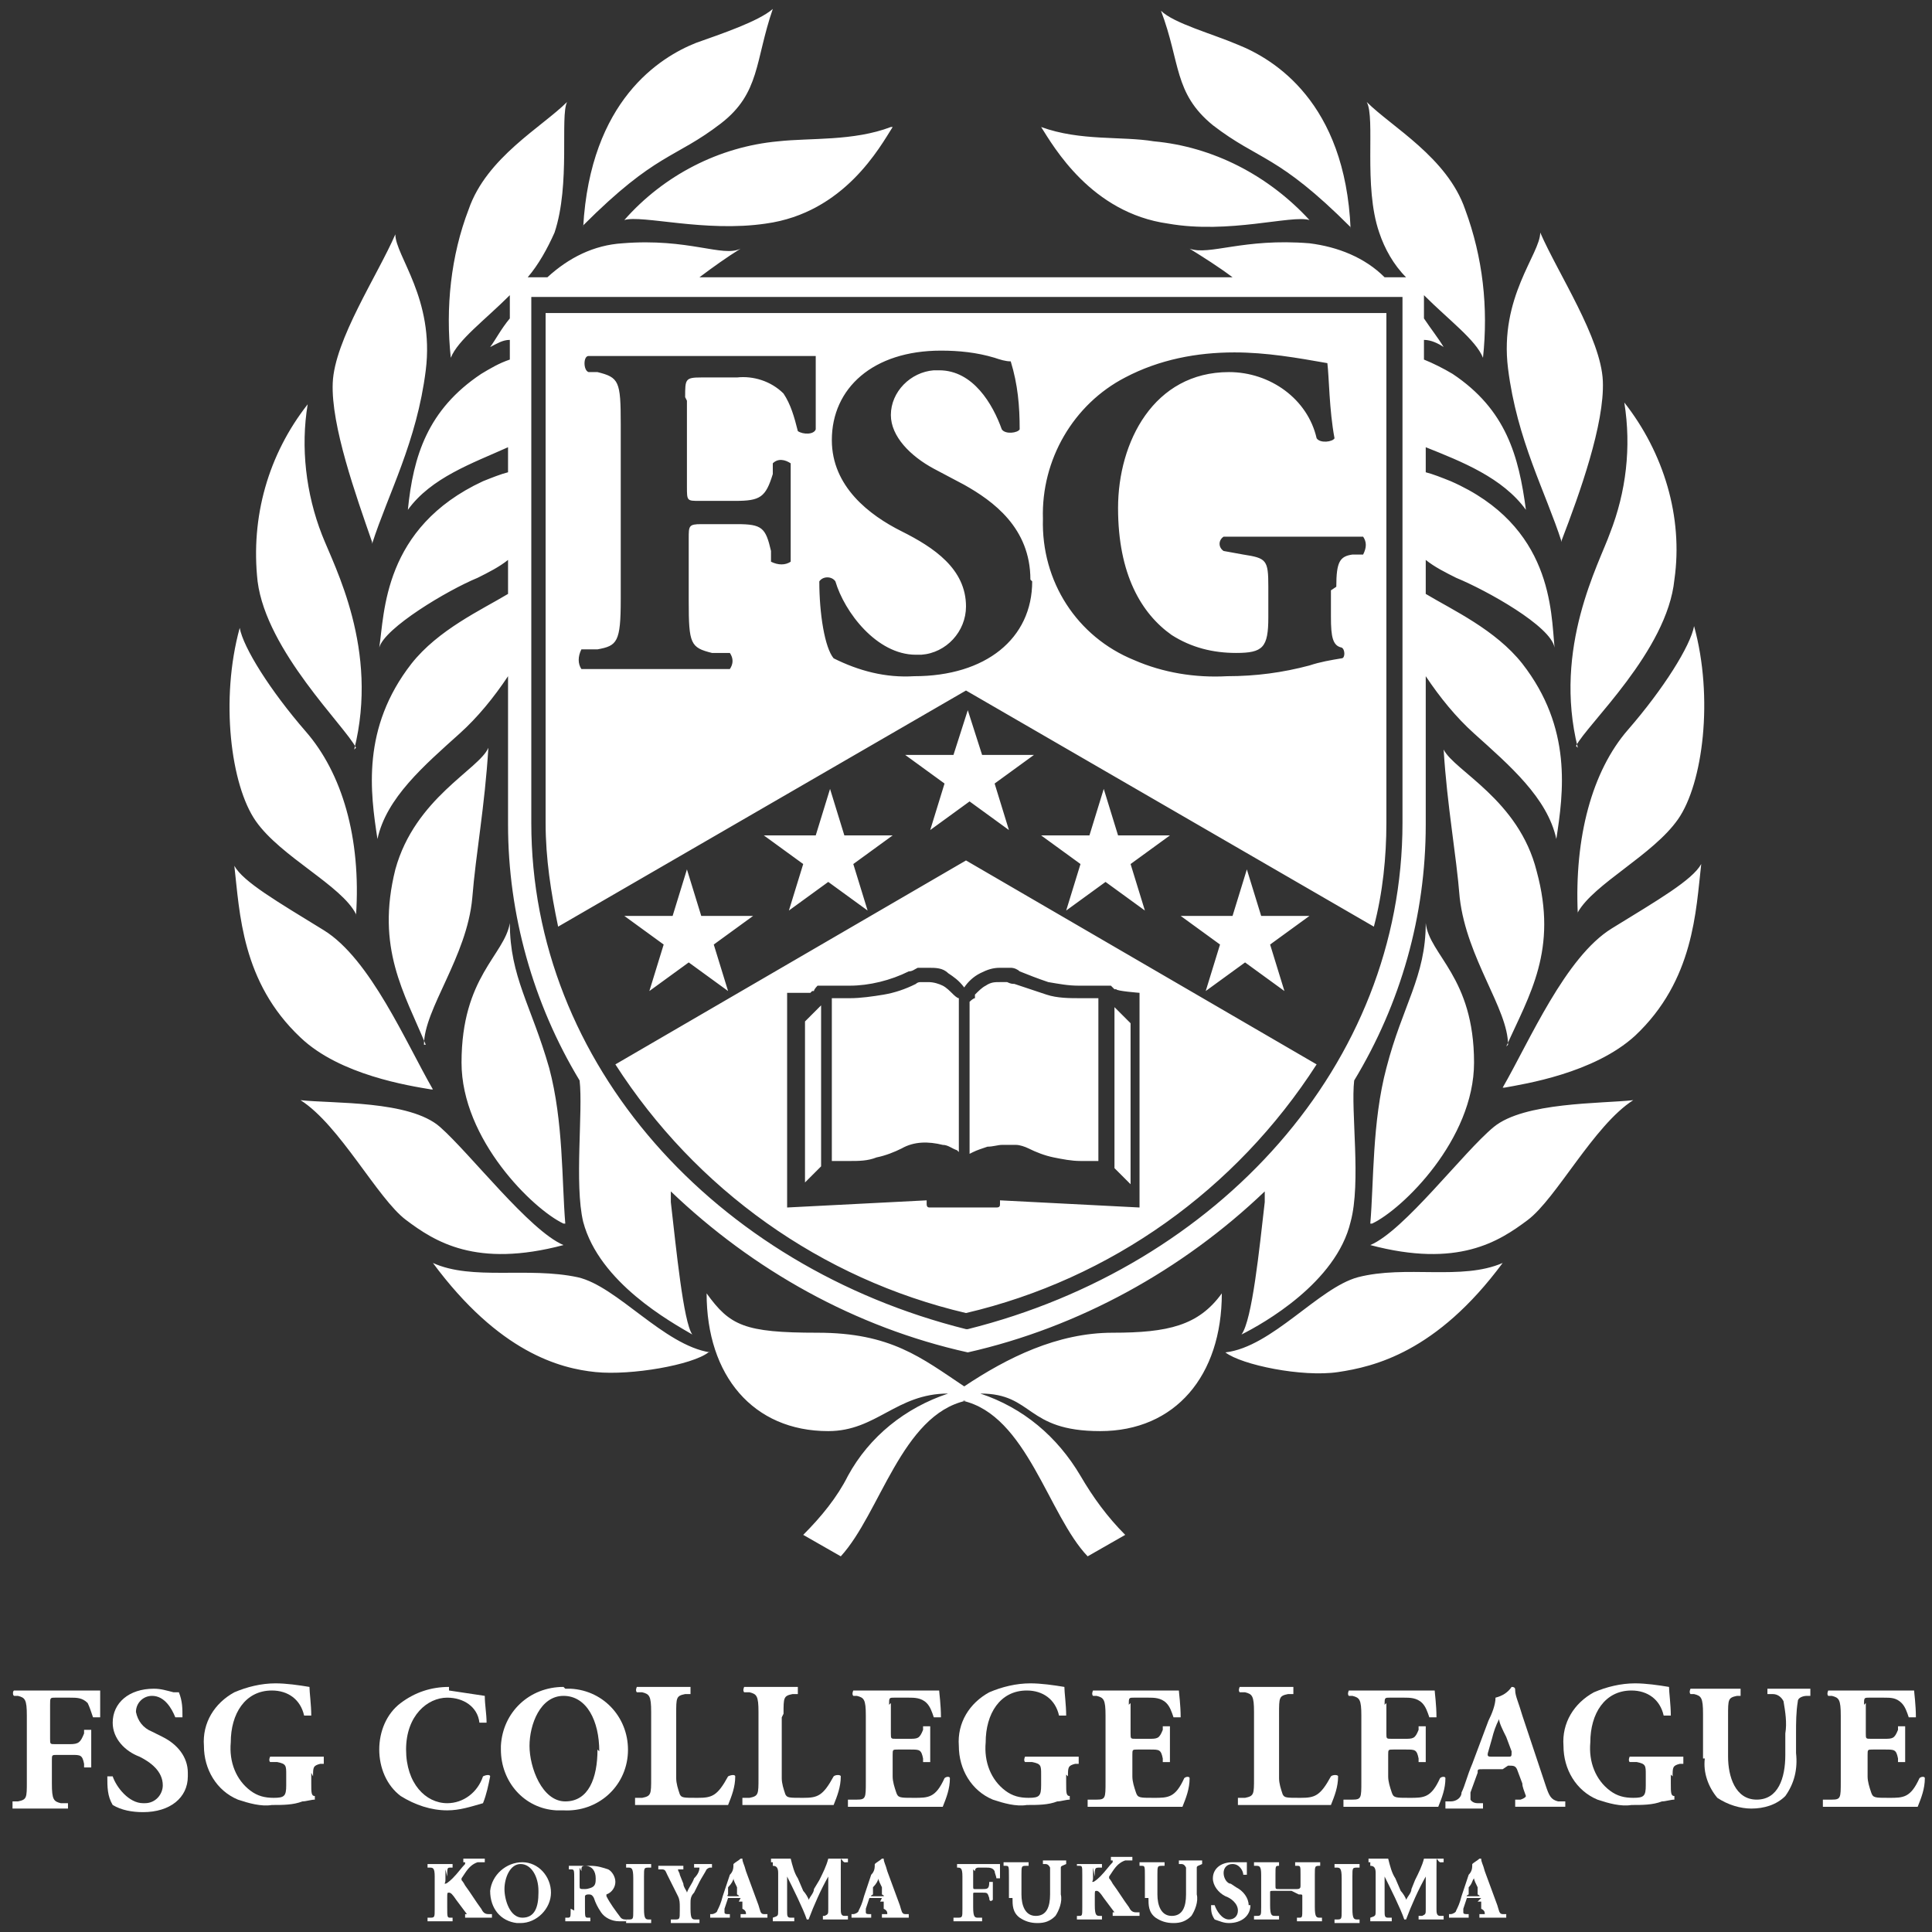 <?xml version="1.0" encoding="UTF-8"?>
<svg xmlns="http://www.w3.org/2000/svg" version="1.1" viewBox="0 0 108 108">
  <rect x="0" y="0" width="108" height="108" fill="#333333" stroke="none"/>
  <defs>
    <style>
      .cls-1 {
        fill: #fff;
        fill-rule: evenodd;
      }
    </style>
  </defs>
  <!-- Generator: Adobe Illustrator 28.7.1, SVG Export Plug-In . SVG Version: 1.2.0 Build 142)  -->
  <g>
    <g id="_レイヤー_1" data-name="レイヤー_1">
      <g>
        <path class="cls-1" d="M2.8,95.3c0-.4,0-.4.3-.4h.8c.4,0,.7,0,1,.3.1.2.2.5.3.8.1,0,.3,0,.4,0,0-.7,0-1.4,0-1.5-.1,0-.7,0-1.3,0h-2.1c-.5,0-1,0-1.4,0-.1,0-.1.3,0,.3h.2c.4.1.5.2.5,1.1v3.7c0,.9,0,1-.5,1.1h-.3c0,.2,0,.3,0,.4.6,0,1.1,0,1.5,0s1,0,1.6,0c0-.1,0-.2,0-.3h-.4c-.4-.1-.5-.2-.5-1.1v-1.3c0-.3,0-.3.3-.3h.8c.5,0,.6,0,.7.5v.2c.2,0,.3,0,.4,0,0-.3,0-.7,0-1s0-.7,0-1.1c-.1,0-.3,0-.4,0v.2c-.2.5-.3.6-.8.6h-.8c-.3,0-.3,0-.3-.3v-1.8Z"/>
        <path class="cls-1" d="M10.5,99.1c0-.9-.6-1.6-1.4-2l-.6-.3c-.5-.2-.8-.6-.9-1.1,0-.5.4-.9.9-.9h0s0,0,0,0c.7,0,1.1.7,1.3,1.2.1,0,.3,0,.4,0,0-.5,0-.9-.2-1.4-.1,0-.2,0-.3,0-.4-.1-.7-.2-1.1-.2-1.4,0-2.3.8-2.3,1.9,0,.9.7,1.6,1.5,1.9.6.3,1.3.8,1.3,1.6,0,.5-.4,1-1,1h0s0,0-.1,0c-.8,0-1.5-.9-1.7-1.5,0,0-.2,0-.3,0,0,0,0,0,0,0,0,.6,0,1.1.3,1.6.5.3,1.1.4,1.7.4,1.5,0,2.5-.8,2.5-2"/>
        <path class="cls-1" d="M17.5,99.3c0-.5,0-.6.4-.7h.2c0-.1,0-.3,0-.4-.3,0-.8,0-1.3,0s-1,0-1.7,0c0,0-.1.2,0,.3,0,0,0,0,0,0,0,0,0,0,0,0h.4c.5.1.5.2.5.7v.6c0,.6-.1.7-.7.7-.5,0-.9-.1-1.3-.4-.8-.6-1.2-1.6-1.1-2.7,0-1.6.8-2.9,2.3-2.9.9,0,1.6.5,1.8,1.4,0,0,.3,0,.4,0,0-.6-.1-1.3-.1-1.6-.6-.1-1.3-.2-1.9-.2-.8,0-1.6.2-2.3.5-1.1.6-1.8,1.7-1.7,3,0,1.3.7,2.5,1.9,3,.6.2,1.3.4,1.9.3.6,0,1.2,0,1.7-.2.2,0,.5-.1.7-.1,0,0,0-.2,0-.2-.2,0-.2-.2-.2-.7v-.6Z"/>
        <path class="cls-1" d="M25.1,94.3c-1,0-1.9.3-2.7.9-.8.6-1.2,1.6-1.2,2.6,0,1,.4,2,1.2,2.6.8.5,1.7.8,2.6.8.7,0,1.3-.2,2-.4.2-.5.3-1,.4-1.5,0-.1-.2-.1-.4,0-.3.9-1.1,1.5-2,1.5-1.2,0-2.3-1.1-2.3-3s1.2-2.9,2.3-2.9c.9,0,1.7.5,1.8,1.4,0,0,.3,0,.4,0,0-.5-.1-1-.1-1.5-.7-.1-1.3-.2-2-.3"/>
        <path class="cls-1" d="M31.5,94.3c-1.9,0-3.4,1.4-3.5,3.3,0,0,0,0,0,0v.2c0,1.8,1.3,3.3,3.1,3.4.1,0,.2,0,.4,0,1.9.1,3.5-1.3,3.6-3.2.1-1.9-1.3-3.5-3.2-3.6,0,0-.2,0-.3,0h0ZM33.4,97.8c0,1.6-.5,2.9-1.8,2.9s-2-1.9-2-3.1.6-2.8,1.9-2.8,2,1.4,2,3.1h0Z"/>
        <path class="cls-1" d="M37.8,95.8c0-.9,0-1,.5-1.1h.3c0-.1,0-.3,0-.4-.5,0-1,0-1.5,0s-1,0-1.5,0c0,0-.1.2,0,.3,0,0,0,0,0,0h.3c.4.1.5.2.5,1.1v3.7c0,.9,0,1-.5,1.1h-.4c0,.1,0,.3,0,.4.6,0,1.1,0,1.6,0h1.3c.8,0,1.7,0,2.3,0,.2-.5.4-1,.4-1.6,0-.1-.2-.1-.4,0,0,0,0,0,0,0h0c-.6,1.1-.9,1.2-1.7,1.2s-.9,0-1-.2c-.1-.3-.2-.6-.2-.9v-3.4Z"/>
        <path class="cls-1" d="M43.8,95.8c0-.9,0-1,.5-1.1h.3c0-.1,0-.3,0-.4-.5,0-1,0-1.5,0s-1,0-1.5,0c0,0-.1.2,0,.3,0,0,0,0,0,0h.3c.4.1.5.2.5,1.1v3.7c0,.9,0,1-.5,1.1h-.4c0,.2,0,.3,0,.4.6,0,1.1,0,1.5,0h1.3c.8,0,1.7,0,2.3,0,.2-.5.4-1,.4-1.6,0-.1-.3-.1-.4,0,0,0,0,0,0,0h0c-.6,1.1-.9,1.2-1.7,1.2s-.9,0-1-.2c-.1-.3-.2-.6-.2-.9v-3.4Z"/>
        <path class="cls-1" d="M49.7,95.3c0-.4,0-.4.3-.4h.8c.3,0,.7,0,1,.3.2.2.3.5.4.8.1,0,.3,0,.4,0,0-.7-.1-1.4-.1-1.5-.1,0-.7,0-1.3,0h-2.1c-.5,0-1,0-1.4,0,0,0-.1.2,0,.3h.2c.4.1.5.2.5,1.1v3.7c0,.9,0,1-.5,1h-.5c0,.2,0,.3,0,.4.7,0,1.2,0,1.7,0h1.3c.8,0,1.7,0,2.3,0,.2-.5.4-1,.4-1.6,0-.1-.2-.1-.3,0,0,0,0,0,0,0-.5,1.1-.9,1.1-1.7,1.1s-.9,0-1-.3c-.1-.3-.2-.6-.2-.9v-1.2c0-.3,0-.3.3-.3h.7c.5,0,.6,0,.7.5v.2c.2,0,.3,0,.4,0,0-.3,0-.7,0-1s0-.7,0-1c0,0-.3,0-.4,0v.2c-.2.5-.3.5-.8.5h-.7c-.3,0-.3,0-.3-.3v-1.7Z"/>
        <path class="cls-1" d="M59.7,99.3c0-.5,0-.6.4-.7h.2c0-.1,0-.3,0-.4-.3,0-.8,0-1.3,0s-1,0-1.7,0c0,0-.1.2,0,.3,0,0,0,0,0,0h.4c.5.1.5.2.5.7v.6c0,.6-.1.7-.7.7-.5,0-.9-.1-1.3-.4-.8-.6-1.2-1.6-1.1-2.7,0-1.6.8-2.9,2.3-2.9.9,0,1.6.5,1.8,1.4,0,0,.3,0,.4,0,0-.6-.1-1.3-.1-1.6-.6-.1-1.3-.2-1.9-.2-.8,0-1.6.2-2.3.5-1.1.6-1.8,1.7-1.7,3,0,1.3.7,2.5,1.9,3,.6.2,1.3.4,1.9.3.6,0,1.2,0,1.7-.2.2,0,.5-.1.7-.1,0,0,0-.2,0-.2-.2,0-.2-.2-.2-.7v-.5Z"/>
        <path class="cls-1" d="M63.1,95.3c0-.4,0-.4.3-.4h.8c.3,0,.7,0,1,.3.2.2.3.5.4.8,0,0,.3,0,.4,0,0-.7-.1-1.4-.1-1.5-.1,0-.7,0-1.3,0h-2.1c-.5,0-1,0-1.4,0,0,0-.1.2,0,.3h.2c.4.1.5.2.5,1.1v3.7c0,.9,0,1-.5,1h-.5c0,.2,0,.3,0,.4.7,0,1.2,0,1.7,0h1.3c.8,0,1.7,0,2.3,0,.2-.5.4-1,.4-1.6,0-.1-.2-.1-.3,0,0,0,0,0,0,0,0,0,0,0,0,0-.5,1.1-.9,1.1-1.7,1.1s-.9,0-1-.3c-.1-.3-.2-.6-.2-.9v-1.2c0-.3,0-.3.3-.3h.7c.5,0,.6,0,.7.5v.2c.2,0,.3,0,.4,0,0-.3,0-.7,0-1s0-.7,0-1c0,0-.3,0-.4,0v.2c-.2.5-.3.5-.8.5h-.7c-.3,0-.3,0-.3-.3v-1.7Z"/>
        <path class="cls-1" d="M71.5,95.8c0-.9,0-1,.5-1.1h.3c0-.1,0-.3,0-.4-.5,0-1,0-1.5,0s-1,0-1.5,0c0,0-.1.2,0,.3,0,0,0,0,0,0h.3c.4.1.5.2.5,1.1v3.7c0,.9,0,1-.5,1.1h-.4c0,.2,0,.3,0,.4.6,0,1.1,0,1.6,0h1.3c.8,0,1.7,0,2.3,0,.2-.5.4-1,.4-1.6,0-.1-.3-.1-.4,0,0,0,0,0,0,0h0c-.6,1.1-.9,1.2-1.7,1.2s-.9,0-1-.2c-.1-.3-.2-.6-.2-.9v-3.4Z"/>
        <path class="cls-1" d="M77.4,95.3c0-.4,0-.4.3-.4h.8c.3,0,.7,0,1,.3.2.2.3.5.4.8,0,0,.3,0,.4,0,0-.7-.1-1.4-.1-1.5-.1,0-.7,0-1.3,0h-2.1c-.5,0-1,0-1.4,0,0,0-.1.2,0,.3h.2c.4.1.5.2.5,1.1v3.7c0,.9,0,1-.5,1h-.5c0,.2,0,.3,0,.4.7,0,1.2,0,1.7,0h1.3c.8,0,1.7,0,2.3,0,.2-.5.4-1,.4-1.6,0-.1-.2-.1-.3,0,0,0,0,0,0,0-.5,1.1-.9,1.1-1.7,1.1s-.9,0-1-.3c-.1-.3-.2-.6-.2-.9v-1.2c0-.3,0-.3.3-.3h.7c.5,0,.6,0,.7.5v.2c.2,0,.3,0,.4,0,0-.3,0-.7,0-1s0-.7,0-1c0,0-.3,0-.4,0v.2c-.2.5-.3.5-.8.5h-.7c-.3,0-.3,0-.3-.3v-1.7Z"/>
        <path class="cls-1" d="M84.3,98.7c.3,0,.4,0,.5.2l.3.8c0,.2.1.4.2.7,0,0,0,.1-.3.2h-.3c0,.1,0,.3,0,.4,0,0,0,0,0,0,0,0,0,0,0,0,.5,0,.8,0,1.3,0s1,0,1.5,0c0,0,0-.3,0-.3h-.4c-.4-.1-.5-.3-.7-.9l-1.3-3.9c-.2-.7-.4-1.1-.4-1.4,0-.1,0-.2-.2-.2-.2.3-.5.5-.9.6,0,.4-.2.9-.4,1.3l-.9,2.4c-.3.7-.4,1.2-.6,1.6,0,.3-.3.5-.6.5h-.3c0,.1,0,.3,0,.4.5,0,.7,0,1,0,.4,0,.8,0,1.1,0,0,0,0-.3,0-.3h-.3c-.3,0-.4-.2-.4-.2,0-.1,0-.2,0-.4l.4-1.1c0-.2,0-.2.3-.2h1.1ZM83.4,98.2c-.2,0-.3,0-.2-.3l.2-.7c.1-.4.2-.7.4-1.1,0,.2.2.6.4,1l.3.8c0,.3,0,.3-.2.3h-.9Z"/>
        <path class="cls-1" d="M93.5,99.3c0-.5,0-.6.4-.7h.2c0-.1,0-.3,0-.4-.3,0-.8,0-1.3,0s-1,0-1.7,0c0,0-.1.2,0,.3,0,0,0,0,0,0h.4c.5.1.5.2.5.7v.6c0,.6-.1.7-.7.7-.5,0-.9-.1-1.3-.4-.8-.6-1.2-1.6-1.1-2.7,0-1.6.8-2.9,2.3-2.9.9,0,1.6.5,1.8,1.4,0,0,.3,0,.4,0,0-.6-.1-1.3-.1-1.6-.6-.1-1.3-.2-1.9-.2-.8,0-1.6.2-2.3.5-1.1.6-1.8,1.7-1.7,3,0,1.3.7,2.5,1.9,3,.6.2,1.3.4,1.9.3.6,0,1.2,0,1.7-.2.2,0,.5-.1.7-.1,0,0,0-.2,0-.2-.2,0-.2-.2-.2-.7v-.5Z"/>
        <path class="cls-1" d="M95.3,98.3c-.1.8.2,1.6.7,2.2.6.4,1.3.6,1.9.6.7,0,1.4-.2,1.9-.7.5-.7.7-1.5.6-2.4v-1.1c0-.6,0-1.2.1-1.8,0-.2.3-.3.5-.3h.2c0-.1,0-.3,0-.4-.4,0-.7,0-1.1,0s-.8,0-1.3,0c0,.1,0,.2,0,.3h.3c.3,0,.5.2.6.4.1.6.2,1.2.1,1.8v1.2c0,1.3-.4,2.5-1.6,2.5s-1.6-1.3-1.6-2.4v-2.3c0-.9,0-1,.5-1.1h.2c0-.1,0-.3,0-.4-.5,0-1,0-1.4,0s-1,0-1.4,0c0,0-.1.2,0,.3h0s0,0,0,0h.2c.4.1.5.2.5,1.1v2.5Z"/>
        <path class="cls-1" d="M104.2,95.3c0-.4,0-.4.3-.4h.8c.4,0,.7,0,1,.3.2.2.3.5.4.8.1,0,.3,0,.4,0,0-.7-.1-1.4-.1-1.5-.1,0-.7,0-1.3,0h-2.1c-.5,0-1,0-1.4,0,0,0-.1.2,0,.3h.2c.4.1.5.2.5,1.1v3.7c0,.9,0,1-.5,1h-.5c0,.2,0,.3,0,.4.7,0,1.2,0,1.7,0h1.3c.8,0,1.7,0,2.3,0,.2-.5.4-1,.4-1.6,0-.1-.2-.1-.3,0,0,0,0,0,0,0-.5,1.1-.9,1.1-1.7,1.1s-.9,0-1-.3c-.1-.3-.2-.6-.2-.9v-1.2c0-.3,0-.3.3-.3h.7c.5,0,.6,0,.7.5v.2c.1,0,.4,0,.4,0,0-.3,0-.7,0-1s0-.7,0-1c0,0-.3,0-.4,0v.2c-.2.5-.3.5-.8.5h-.7c-.3,0-.3,0-.3-.3v-1.7Z"/>
        <path class="cls-1" d="M25,104.9c0-.5,0-.5.2-.5h.1c0,0,0-.1,0-.2-.3,0-.5,0-.7,0s-.5,0-.7,0c0,0,0,.1,0,.2,0,0,0,0,0,0h0s.1,0,.1,0c.2,0,.3,0,.3.5v1.8c0,.5,0,.5-.3.5h-.1c0,0,0,.1,0,.2.3,0,.5,0,.7,0s.5,0,.7,0c0,0,0-.1,0-.2h-.1c-.2,0-.2,0-.2-.6v-.5c0-.3,0-.3.1-.3s.2.1.4.4l.3.4c0,0,.3.4.3.4,0,0,0,0,0,0,0,0,0,0,0,0h-.1c0,0,0,.2,0,.2.3,0,.5,0,.8,0s.5,0,.7,0c0,0,0-.1,0-.2h-.2c-.2,0-.3-.1-.4-.3-.3-.4-.6-.9-.9-1.3-.1-.2-.2-.3-.2-.3,0,0,0,0,0-.1l.2-.3c.2-.3.4-.5.7-.6.1,0,.3,0,.4,0,0,0,0-.2,0-.2-.2,0-.4,0-.6,0s-.4,0-.6,0c0,0,0,.1,0,.2h.1c0,0,0,0,0,0,0,0,0,0,0,.1-.2.2-.4.5-.7.8,0,0-.3.3-.4.3s0,0,0-.2v-.6Z"/>
        <path class="cls-1" d="M29.2,104.1c-.9,0-1.7.7-1.8,1.6h0c0,1,.6,1.7,1.5,1.8,0,0,.1,0,.2,0,.9,0,1.7-.8,1.7-1.7,0-.9-.7-1.7-1.6-1.7h0ZM30.1,105.8c0,.8-.2,1.4-.9,1.4s-1-1-1-1.6.3-1.4.9-1.4,1,.7,1,1.5h0Z"/>
        <path class="cls-1" d="M31.9,106.7c0,.5,0,.5-.2.5h-.1s0,.2,0,.2c.3,0,.5,0,.7,0s.5,0,.7,0c0,0,0-.1,0-.2h-.1c-.2,0-.2,0-.2-.6v-.6c0,0,0-.1.2-.1.1,0,.2,0,.3.2.1.3.2.5.4.8.2.3.6.5,1,.5.1,0,.3,0,.4,0,0,0,0,0,0-.1-.1,0-.2,0-.3-.1-.3-.4-.6-.8-.8-1.2,0,0,0,0,0-.1.3-.1.5-.4.5-.7,0-.3-.2-.6-.4-.7-.3-.1-.6-.2-1-.2-.5,0-.9,0-1.2,0,0,0,0,.1,0,.2,0,0,0,0,0,0h0s.1,0,.1,0c.2,0,.2,0,.2.6v1.7ZM32.5,104.6c0-.2,0-.3.2-.3.4,0,.6.3.6.7,0,0,0,0,0,0,0,.2,0,.4-.2.5,0,0-.2.1-.4.1-.3,0-.3,0-.3-.2v-1Z"/>
        <path class="cls-1" d="M36,104.9c0-.5,0-.5.3-.5h.1c0,0,0-.1,0-.2-.3,0-.5,0-.7,0s-.5,0-.7,0c0,0,0,.1,0,.2h.1c.2,0,.3,0,.3.6v1.8c0,.5,0,.5-.3.5h-.1c0,0,0,.1,0,.2.3,0,.5,0,.7,0s.5,0,.7,0c0,0,0-.1,0-.2h-.1c-.2,0-.3,0-.3-.6v-1.8Z"/>
        <path class="cls-1" d="M38.6,106.4c0-.2,0-.4.2-.6l.3-.6c.1-.2.3-.5.4-.7,0,0,.1-.1.2-.1h.1c0,0,0-.2,0-.2-.1,0-.3,0-.5,0s-.4,0-.5,0c0,0,0,.1,0,.2h.1c.1,0,.2,0,.2,0,0,.2-.1.4-.3.6-.1.3-.3.5-.4.8,0-.1-.2-.3-.2-.5l-.2-.5c0-.1-.1-.2-.1-.3,0,0,0,0,.1,0h.2c0,0,0-.2,0-.2-.2,0-.4,0-.7,0s-.5,0-.7,0c0,0,0,.1,0,.2h.2c.2,0,.2.1.3.3l.6,1.2c.1.2.1.4.1.6v.2c0,.5,0,.5-.3.5h-.2c0,0,0,.1,0,.2.3,0,.5,0,.8,0s.5,0,.8,0c0,0,0-.1,0-.2h-.2c-.2,0-.3,0-.3-.6v-.3Z"/>
        <path class="cls-1" d="M41.3,106.3c.2,0,.2,0,.2,0v.4c.2.1.2.2.2.3,0,0,0,0-.1,0h-.2c0,0,0,.1,0,.2,0,0,0,0,0,0,.2,0,.4,0,.7,0s.5,0,.8,0c0,0,0-.1,0-.2h-.2c-.2,0-.2-.2-.3-.5l-.7-1.9c-.1-.4-.2-.5-.2-.7,0,0,0,0-.1,0-.1.1-.3.2-.4.3,0,.2,0,.4-.2.6l-.4,1.2c-.1.4-.2.6-.3.8,0,.1-.2.2-.3.2h-.1c0,0,0,.2,0,.2.2,0,.3,0,.5,0s.4,0,.6,0c0,0,0-.1,0-.2h-.1c-.1,0-.2,0-.2-.1,0,0,0-.1,0-.2l.2-.6c0,0,0,0,.2,0h.5ZM40.8,106c-.1,0-.2,0-.1-.1v-.4c.2-.2.3-.4.3-.5,0,.1.1.3.2.5v.4c.2.1.1.1,0,.1h-.4Z"/>
        <path class="cls-1" d="M43.2,104.3c.2,0,.3.1.3.4s0,.7,0,1c0,.5,0,.9,0,1.1,0,.3,0,.3-.3.4h0s0,.2,0,.2c.2,0,.4,0,.6,0s.4,0,.6,0c0,0,0-.1,0-.2h-.2c-.2,0-.2-.1-.2-.4s0-.8,0-1.1c0-.3,0-.4,0-.8h0c.3.6.9,1.8,1.1,2.4,0,0,0,0,.1,0,0,0,0,0,0,0,.3-.8.7-1.7,1.1-2.4h0v1.8c0,.3,0,.3-.2.4h-.1c0,0,0,.1,0,.2,0,0,0,0,0,0,0,0,0,0,0,0,.2,0,.5,0,.7,0s.4,0,.7,0c0,0,0-.1,0-.2h-.2c-.2,0-.2-.2-.2-.4,0-.6,0-1.1,0-2.2s0-.3.3-.4h.1c0,0,0-.2,0-.2-.2,0-.4,0-.6,0s-.3,0-.5,0c-.1.4-.3.8-.5,1.2l-.3.5c0,.2-.2.4-.3.6,0-.1-.2-.4-.3-.5l-.3-.7c-.2-.3-.3-.7-.4-1.1-.2,0-.3,0-.5,0-.2,0-.4,0-.6,0,0,0,0,.1,0,.2h.1Z"/>
        <path class="cls-1" d="M49.2,106.3c.2,0,.2,0,.2,0v.4c.2.1.2.2.2.3,0,0,0,0-.1,0h-.2c0,0,0,.1,0,.2,0,0,0,0,0,0,.2,0,.4,0,.7,0s.5,0,.8,0c0,0,0-.1,0-.2h-.2c-.2,0-.2-.2-.3-.5l-.7-1.9c-.1-.4-.2-.5-.2-.7,0,0,0,0-.1,0-.1.1-.3.2-.4.3,0,.2,0,.4-.2.6l-.4,1.2c-.1.4-.2.6-.3.8,0,.1-.2.2-.3.2h-.1c0,0,0,.1,0,.2.2,0,.3,0,.5,0s.4,0,.6,0c0,0,0-.1,0-.2h-.1c-.1,0-.2,0-.2-.1,0,0,0-.1,0-.2l.2-.6c0,0,0,0,.2,0h.5ZM48.8,106c-.1,0-.2,0,0-.1v-.4c.2-.2.3-.4.3-.5,0,.1.1.3.2.5v.4c.2.1.1.1,0,.1h-.4Z"/>
        <path class="cls-1" d="M54.5,104.6q0-.2.2-.2h.4c.2,0,.4,0,.5.2,0,.1.1.3.1.4,0,0,.2,0,.2,0,0-.3,0-.7,0-.8,0,0-.3,0-.7,0h-1c-.2,0-.5,0-.7,0,0,0,0,.1,0,.2h0c.2,0,.3,0,.3.5v1.8c0,.5,0,.5-.3.5h-.2c0,0,0,.1,0,.2.3,0,.5,0,.8,0s.5,0,.8,0c0,0,0-.1,0-.2h-.2c-.2,0-.3,0-.3-.6v-.7c0-.1,0-.1.1-.1h.4c.3,0,.3,0,.4.3h0c0,.2.1.2.2.1,0-.1,0-.3,0-.5s0-.4,0-.5c0,0-.1,0-.2,0h0c0,.4-.1.4-.4.4h-.4c-.1,0-.1,0-.1-.2v-.9Z"/>
        <path class="cls-1" d="M56.6,106.1c0,.4,0,.8.4,1.1.3.2.6.3,1,.3.4,0,.7-.1,1-.4.2-.3.4-.8.3-1.2v-.6c0-.3,0-.6,0-.9,0-.1.1-.1.3-.2h0c0,0,0-.1,0-.2-.2,0-.4,0-.6,0s-.4,0-.7,0c0,0,0,.1,0,.2h.1c.1,0,.2,0,.3.2,0,.3,0,.6,0,.9v.6c0,.7-.2,1.2-.8,1.2s-.8-.6-.8-1.2v-1.1c0-.5,0-.5.3-.5h.1c0,0,0-.1,0-.2-.2,0-.5,0-.7,0s-.5,0-.7,0c0,0,0,.1,0,.2h.1c.2,0,.2,0,.2.6v1.2Z"/>
        <path class="cls-1" d="M61.2,104.9c0-.5,0-.5.3-.5h.1c0,0,0-.1,0-.2-.3,0-.5,0-.7,0s-.5,0-.7,0c0,0,0,.1,0,.1,0,0,0,0,0,0h.1c.2,0,.2,0,.2.5v1.8c0,.5,0,.5-.2.5h-.1c0,0,0,.1,0,.2.3,0,.5,0,.7,0s.5,0,.7,0c0,0,0-.1,0-.2h-.1c-.2,0-.3,0-.3-.6v-.5c0-.3,0-.3.1-.3s.2.1.4.4l.3.4c0,0,.3.4.3.4,0,0,0,0,0,0,0,0,0,0,0,0h-.1c0,0,0,.2,0,.2.3,0,.5,0,.8,0s.5,0,.7,0c0,0,0-.1,0-.2h-.2c-.2,0-.3-.1-.4-.3-.3-.4-.6-.9-.9-1.3-.1-.2-.2-.3-.2-.3,0,0,0,0,0-.1l.2-.3c.2-.3.4-.5.7-.6.1,0,.3,0,.4,0,0,0,0-.2,0-.2-.2,0-.4,0-.6,0s-.4,0-.6,0c0,0,0,.1,0,.2h.1c0,0,0,0,0,0,0,0,0,0,0,.1-.2.2-.4.5-.7.8,0,0-.3.3-.4.3s0,0,0-.2v-.6Z"/>
        <path class="cls-1" d="M64.2,106.1c0,.4,0,.8.4,1.1.3.2.6.3,1,.3.4,0,.7-.1,1-.4.2-.3.4-.8.3-1.2v-.6c0-.3,0-.6,0-.9,0-.1.1-.1.3-.2h0c0,0,0-.1,0-.2-.2,0-.4,0-.6,0s-.4,0-.7,0c0,0,0,.1,0,.2h.1c.1,0,.2,0,.3.2,0,.3,0,.6,0,.9v.6c0,.7-.2,1.2-.8,1.2s-.8-.6-.8-1.2v-1.1c0-.5,0-.5.3-.5h.1c0,0,0-.1,0-.2-.2,0-.5,0-.7,0s-.5,0-.7,0c0,0,0,.1,0,.2,0,0,0,0,0,0h.1c.2,0,.2,0,.2.6v1.2Z"/>
        <path class="cls-1" d="M69.8,106.5c0-.4-.3-.8-.7-1l-.3-.2c-.2,0-.4-.3-.4-.6,0-.3.2-.5.5-.5h0c.4,0,.6.4.6.6,0,0,.2,0,.2,0,0-.2,0-.5,0-.7,0,0-.1,0-.2,0-.2,0-.4,0-.6,0-.7,0-1.1.4-1.1.9,0,.4.3.8.7,1,.3.1.7.4.7.8,0,.3-.2.5-.5.5h0c-.4,0-.7-.5-.8-.8,0,0-.1,0-.2,0,0,0,0,0,0,0,0,0,0,0,0,0,0,.3,0,.5.2.8.3.1.5.2.8.2.7,0,1.2-.4,1.2-1"/>
        <path class="cls-1" d="M72.6,105.9c.2,0,.2,0,.2.1v.7c0,.5,0,.5-.2.5h-.1c0,0,0,.1,0,.2.2,0,.5,0,.7,0s.5,0,.7,0c0,0,0-.1,0-.2h-.1c-.2,0-.3,0-.3-.6v-1.8c0-.5,0-.5.3-.5h0c0,0,0-.1,0-.2-.2,0-.5,0-.7,0s-.5,0-.7,0c0,0,0,.1,0,.2h.1c.2,0,.2,0,.2.5v.6c0,.1,0,.2-.2.2h-1c-.2,0-.2,0-.2-.2v-.6c0-.5,0-.5.2-.5h0c0,0,0-.1,0-.2-.2,0-.5,0-.7,0s-.5,0-.7,0c0,0,0,.1,0,.2h.1c.2,0,.3,0,.3.5v1.8c0,.5,0,.5-.3.5h-.1c0,0,0,.1,0,.2.2,0,.5,0,.7,0s.5,0,.7,0c0,0,0-.1,0-.2h-.2c-.2,0-.3,0-.3-.6v-.7c0-.1,0-.1.2-.1h1Z"/>
        <path class="cls-1" d="M75.6,104.9c0-.5,0-.5.3-.5h.1c0,0,0-.1,0-.2-.3,0-.5,0-.7,0s-.5,0-.7,0c0,0,0,.1,0,.2h.1c.2,0,.3,0,.3.6v1.8c0,.5,0,.5-.3.5h-.1c0,0,0,.1,0,.2.3,0,.5,0,.7,0s.5,0,.7,0c0,0,0-.1,0-.2h-.1c-.2,0-.3,0-.3-.6v-1.8Z"/>
        <path class="cls-1" d="M76.6,104.3c.2,0,.3.1.3.4s0,.7,0,1c0,.5,0,.9,0,1.1,0,.3,0,.3-.3.4h0s0,.2,0,.2c.2,0,.4,0,.6,0s.4,0,.6,0c0,0,0-.1,0-.2h-.2c-.2,0-.2-.1-.2-.4s0-.8,0-1.1c0-.3,0-.4,0-.8h0c.3.6.9,1.8,1.1,2.4,0,0,0,0,.1,0,0,0,0,0,0,0,.3-.8.7-1.7,1.1-2.4h0v1.8c0,.3,0,.3-.2.4h-.2c0,0,0,.1,0,.2h0s0,0,0,0c.2,0,.5,0,.7,0s.5,0,.7,0c0,0,0-.1,0-.2h-.2c-.2,0-.2-.2-.2-.4,0-.6,0-1.1,0-2.2s0-.3.3-.4h.1c0,0,0-.2,0-.2-.2,0-.4,0-.6,0s-.3,0-.5,0c-.1.4-.3.8-.5,1.2l-.2.5c0,.2-.2.4-.3.6,0-.1-.2-.4-.3-.5l-.3-.7c-.2-.3-.3-.7-.4-1.1-.2,0-.3,0-.5,0-.2,0-.4,0-.6,0,0,0,0,.1,0,.2h.1Z"/>
        <path class="cls-1" d="M82.6,106.3c.2,0,.2,0,.2,0v.4c.2.1.2.2.2.3,0,0,0,0-.1,0h-.2c0,0,0,.1,0,.2,0,0,0,0,0,0,0,0,0,0,0,0,.2,0,.4,0,.7,0s.5,0,.8,0c0,0,0-.1,0-.2h-.2c-.2,0-.2-.2-.3-.5l-.7-1.9c-.1-.4-.2-.5-.2-.7,0,0,0,0-.1,0-.1.1-.3.2-.4.3,0,.2,0,.4-.2.6l-.4,1.2c-.1.4-.2.6-.3.8,0,.1-.2.2-.3.2h-.1c0,0,0,.2,0,.2.2,0,.3,0,.5,0s.4,0,.6,0c0,0,0-.1,0-.2h-.1c-.1,0-.2,0-.2-.1,0,0,0-.1,0-.2l.2-.6c0,0,0,0,.2,0h.6ZM82.1,106c-.1,0-.2,0,0-.1v-.4c.2-.2.2-.4.3-.5,0,.1.1.3.2.5v.4c.2.1.1.1,0,.1h-.4Z"/>
        <path class="cls-1" d="M54,73.4c-8.1-1.9-15.1-6.9-19.6-13.9l19.6-11.4,19.6,11.4c-4.5,7-11.5,12-19.6,13.9M54.9,42.2l-.8-2.5-.8,2.5h-2.7l2.2,1.6-.8,2.6,2.2-1.6,2.2,1.6-.8-2.6,2.2-1.6h-2.7ZM42.7,46.7l2.2,1.6-.8,2.6,2.2-1.6,2.2,1.6-.8-2.6,2.2-1.6h-2.7l-.8-2.6-.8,2.6h-2.7ZM39.2,51.2l-.8-2.6-.8,2.6h-2.7l2.2,1.6-.8,2.6,2.2-1.6,2.2,1.6-.8-2.6,2.2-1.6h-2.7ZM65.4,46.7l-2.2,1.6.8,2.6-2.2-1.6-2.2,1.6.8-2.6-2.2-1.6h2.7l.8-2.6.8,2.6h2.7ZM68.9,51.2l.8-2.6.8,2.6h2.7l-2.2,1.6.8,2.6-2.2-1.6-2.2,1.6.8-2.6-2.2-1.6h2.7ZM79.6,16.5v1.3c.4.6.8,1.1,1.1,1.6-.3-.2-.7-.4-1.1-.4v1.1c.5.2,1.1.5,1.6.8,3,2,3.7,4.6,4.1,7.6-1.3-1.8-3.6-2.7-5.6-3.5v1.4c.4.1.9.3,1.4.5,5.7,2.5,5.6,7.3,5.8,9.3-.2-1.2-3.8-3.2-5.5-3.9-.6-.3-1.2-.6-1.7-1v1.9c1.5.9,3.9,2,5.4,3.9,2.8,3.6,2.3,7.2,1.9,9.8-.5-2.3-2.6-4.1-4.6-5.9-1-.9-1.9-2-2.7-3.2v8.3c0,5.1-1.4,10-4,14.3-.2,1.7.4,5.7-.2,7.9-.8,3.4-4.9,5.7-6.1,6.3.6-.8,1-4.8,1.3-7.4,0-.2,0-.4,0-.6-4.6,4.4-10.4,7.6-16.6,9-6.3-1.4-12-4.6-16.6-9,0,.2,0,.4,0,.6.3,2.6.7,6.7,1.2,7.4-1.2-.7-5.2-2.9-6.1-6.3-.5-2.1,0-6.2-.2-7.9-2.6-4.3-4-9.3-4-14.3v-8.3c-.8,1.2-1.7,2.3-2.7,3.2-2,1.8-4.1,3.6-4.6,5.9-.4-2.6-.9-6.2,1.9-9.8,1.5-1.9,3.9-3,5.4-3.9v-1.9c-.5.4-1.1.7-1.7,1-1.7.7-5.2,2.8-5.5,3.9.3-1.9.2-6.7,5.8-9.3.5-.2,1-.4,1.4-.5v-1.4c-2,.9-4.3,1.7-5.6,3.5.3-3,1.1-5.6,4.1-7.6.5-.3,1-.6,1.6-.8v-1.1c-.4,0-.7.2-1.1.4.3-.4.6-1,1.1-1.6v-1.3c-1.4,1.4-2.9,2.5-3.3,3.5-.3-2.8,0-5.7,1-8.3,1-2.9,4.1-4.6,5.5-6-.4.8.2,4.6-.7,7.3-.4.9-.9,1.8-1.5,2.5h1.1c1.2-1.1,2.6-1.8,4.2-1.9,3.7-.3,5.6.8,6.6.3-.8.5-1.5,1-2.3,1.6h29.8c-.8-.6-1.6-1.1-2.4-1.6,1.1.4,3-.6,6.7-.3,1.6.2,3.1.8,4.2,1.9h1.2c-.7-.7-1.2-1.6-1.5-2.5-.9-2.6-.2-6.4-.7-7.3,1.4,1.4,4.5,3.1,5.5,6,1,2.7,1.3,5.5,1,8.3-.4-1-1.9-2.1-3.3-3.5h0ZM49.9,7.1c-.7,1.1-2.7,4.8-7.1,5.4-3.4.5-6.9-.5-7.9-.2,2.2-2.5,5.3-4.1,8.6-4.4,1.8-.2,4.2,0,6.3-.8M32.6,12.7c.4-7.1,4.3-9.5,6.3-10.3,1.4-.5,3.5-1.2,4.3-1.9-1,2.9-.7,4.7-2.9,6.4-2.6,2-3.6,1.6-7.7,5.7h0ZM20.8,30.3c-.9-2.6-2.3-6.5-2.2-8.9s2.5-6,3.5-8.3c0,1.2,2.2,3.6,1.7,7.6s-2.1,6.9-3,9.7M19.9,41.8c-.6-1.2-5-5.4-5.5-9.3-.4-3.6.6-7.1,2.8-9.9-.4,2.4-.1,5,.8,7.3.7,1.8,3.2,6.4,1.8,12M19.9,51.1c-.8-1.6-4.2-3.2-5.6-5.2s-2-6.8-.9-10.8c.2,1.1,1.7,3.5,3.7,5.8s3.1,5.9,2.8,10.3h0ZM31.5,69.6c-4.9,1.3-7.2-.2-8.8-1.4s-3.7-5.3-5.9-6.7c1.8.2,6.1,0,7.8,1.5s5,5.8,6.9,6.6h0ZM39.6,75.6c-.9.7-4.3,1.3-6.3,1.1s-5.4-1.1-9.1-6.1c2.2,1,5.3.2,8.1.8,2.2.5,4.8,3.8,7.4,4.2h0ZM31.5,68.4c-1.7-.8-5.7-4.7-5.7-9,0-4.8,2.4-6,2.7-7.8,0,3,1.2,4.6,2.2,8.1.8,3,.7,6.3.9,8.7h0ZM23.8,58.4c-1.2-2.9-2.8-5.4-1.7-9.8,1.1-4,4.7-5.6,5.2-6.8-.2,3.3-.7,5.9-.9,8.4-.3,3.3-2.7,6.2-2.7,8.2h0ZM24.1,60.9c-1.2-.2-5.1-.8-7.3-2.9-3.3-3.1-3.4-7-3.7-9.6.5.9,2.4,2,5,3.6s4.6,6.3,6.1,8.9h0ZM54,78.3c-3.6.8-4.8,6.3-7,8.7l-2.1-1.2c1-1,1.9-2.1,2.5-3.3,1.2-2.2,3.2-3.8,5.6-4.6-2.9,0-4,2.1-6.7,2.1-4.2,0-6.8-3.1-6.8-7.7,1.3,1.8,2.1,2.2,6.2,2.2s5.8,1.4,8.2,3c2.4-1.6,5.2-3,8.3-3s4.8-.4,6.1-2.2c0,4.6-2.6,7.7-6.8,7.7s-3.7-2.1-6.7-2.1c2.4.8,4.3,2.4,5.6,4.6.7,1.2,1.5,2.3,2.5,3.3l-2.1,1.2c-2.2-2.3-3.4-7.9-7-8.7h0ZM58.2,7.1c2.2.8,4.5.5,6.3.8,3.3.3,6.4,1.9,8.7,4.4-1-.3-4.5.8-7.9.2-4.3-.6-6.4-4.3-7.1-5.4h0ZM75.5,12.7c-4.1-4.1-5.1-3.7-7.7-5.7-2.2-1.8-1.8-3.5-2.9-6.4.7.7,2.9,1.3,4.3,1.9,2,.8,6,3.2,6.3,10.3h0ZM87.3,30.3c-.9-2.8-2.5-5.7-3-9.7s1.8-6.4,1.8-7.6c1,2.3,3.4,5.9,3.5,8.3s-1.3,6.3-2.3,8.9h0ZM88.2,41.8c-1.4-5.6,1.2-10.3,1.8-12,.9-2.3,1.2-4.8.8-7.3,2.2,2.8,3.3,6.4,2.8,9.9-.4,4-4.9,8.1-5.5,9.3h0ZM88.2,51.1c-.2-4.3.8-8,2.8-10.3s3.5-4.7,3.7-5.8c1.1,4,.5,8.8-.9,10.8s-4.7,3.6-5.6,5.2h0ZM76.6,69.6c1.9-.8,5.2-5.2,6.9-6.6,1.7-1.4,6-1.3,7.8-1.5-2.2,1.4-4.3,5.5-5.9,6.7s-3.9,2.7-8.8,1.4h0ZM68.5,75.6c2.6-.3,5.2-3.6,7.4-4.2,2.7-.7,5.8.2,8.1-.8-3.7,5-7.2,5.8-9.2,6.1s-5.4-.4-6.3-1.1h0ZM76.6,68.4c.2-2.3.1-5.7.9-8.7.9-3.5,2.2-5.1,2.2-8.1.2,1.8,2.7,3,2.7,7.8,0,4.3-4,8.2-5.7,9h0ZM84.3,58.4c0-2-2.3-4.8-2.7-8.2-.2-2.5-.7-5.1-.9-8.3.6,1.2,4.2,2.8,5.2,6.8,1.2,4.4-.4,6.9-1.7,9.8h0ZM84,60.8c1.5-2.6,3.5-7.3,6.1-8.9s4.5-2.7,5-3.6c-.3,2.6-.4,6.5-3.7,9.6-2.3,2.1-6.2,2.7-7.3,2.9h0ZM54,74.3c-14-3.5-24.3-14.8-24.3-28.3v-29.4h48.7v29.4c0,13.5-10.3,24.8-24.3,28.3M45.8,56.3l-.4.4-.4.4v9l.2-.2.7-.7v-9h0ZM53.6,64.4v-8.6c-.1,0-.3-.2-.3-.2-.2-.2-.4-.4-.6-.5-.2-.1-.5-.2-.8-.2-.1,0-.3,0-.4,0-.1,0-.2,0-.3.1-.6.3-1.2.5-1.8.6-.6.1-1.3.2-1.9.2h-1v9.1h1c.5,0,1,0,1.5-.2.5-.1,1-.3,1.4-.5.7-.4,1.5-.4,2.3-.2.3,0,.5.2.8.3h0ZM54.4,64.4c.2-.1.5-.2.8-.3.3,0,.6-.1.8-.1.3,0,.5,0,.8,0,.2,0,.5.1.7.2.4.2.9.4,1.4.5.5.1,1,.2,1.5.2h1v-9.1h-1c-.6,0-1.3,0-1.9-.2-.6-.2-1.2-.4-1.8-.6-.1,0-.2,0-.4-.1-.1,0-.3,0-.4,0-.3,0-.5,0-.8.2-.2.1-.4.3-.6.5v.2c-.1,0-.3.2-.3.2v8.5h0ZM62.3,56.3v9l.7.7.2.2v-9l-.4-.4-.4-.4ZM45.4,55.4h.1c0-.1.2-.3.2-.3h1.8c1.1,0,2.3-.3,3.3-.8.2,0,.3-.1.5-.2.2,0,.4,0,.6,0,.4,0,.8,0,1.1.3.3.2.6.4.9.8.2-.3.5-.6.9-.8.4-.2.7-.3,1.1-.3.2,0,.4,0,.6,0,.2,0,.4.1.5.2.5.2,1,.4,1.6.6.6.1,1.1.2,1.7.2h1.8l.2.2h.1c0,.1,1.3.2,1.3.2v12l-3.9-.2-3.9-.2v.2c0,.1,0,.2-.2.2h-3.7c-.1,0-.2,0-.2-.2h0v-.2l-3.9.2-3.9.2v-12h1.3ZM38.3,22.2c0-1,0-1.1.9-1.1h2c.9-.1,1.9.2,2.6.9.4.6.6,1.3.8,2.1.3.2.9.2,1-.1,0-1.8,0-3.6,0-4.1-.4,0-1.9,0-3.5,0h-5.5c-1.3,0-2.6,0-3.7,0-.3,0-.3.8,0,.9h.5c1.2.3,1.3.5,1.3,2.9v9.8c0,2.4-.2,2.6-1.3,2.8h-.9c-.2.4-.2.8,0,1.1,1.6,0,2.9,0,4.1,0s2.5,0,4.2,0c.2-.3.2-.6,0-.9h-1c-1.2-.3-1.3-.5-1.3-2.9v-3.5c0-.7,0-.8.7-.8h2c1.4,0,1.6.2,1.9,1.5v.6c.4.2.8.2,1.1,0,0-.8,0-1.8,0-2.7s0-2,0-2.8c-.3-.2-.7-.3-1,0v.6c-.4,1.3-.7,1.5-2.1,1.5h-2c-.7,0-.7,0-.7-.8v-4.8ZM57.6,32.4c0-2.9-2.1-4.4-3.7-5.3l-1.7-.9c-1.3-.7-2.4-1.8-2.4-3,0-1.3,1.1-2.4,2.4-2.5h0c0,0,.2,0,.3,0,1.9,0,3,1.9,3.5,3.3.2.3.9.2,1,0,0-1.3-.1-2.5-.5-3.8-.3,0-.6-.1-.9-.2-1-.3-2-.4-3-.4-3.8,0-6.1,2.1-6.1,5,0,2.6,2.1,4.2,3.9,5.1s3.6,2.1,3.6,4.2c0,1.4-1.1,2.6-2.5,2.7,0,0,0,0,0,0,0,0-.2,0-.3,0-2.2,0-4-2.4-4.5-4.1-.2-.3-.7-.3-.9,0,0,0,0,0,0,0,0,1.8.3,3.7.8,4.3,1.4.7,2.9,1.1,4.5,1,4,0,6.6-2.1,6.6-5.3h0ZM74.7,32.8c0-1.4.2-1.7.9-1.8h.6c.2-.4.2-.7,0-1-.9,0-2.2,0-3.4,0s-2.6,0-4.4,0c-.3.2-.3.6,0,.8,0,0,0,0,0,0,0,0,0,0,0,0l1.1.2c1.3.2,1.4.3,1.4,1.8v1.7c0,1.7-.3,2-1.8,2-1.3,0-2.5-.3-3.6-1-1.7-1.2-3-3.4-3-7.1s2-7.6,6.2-7.6c2.3,0,4.4,1.5,4.9,3.7.2.3.9.2,1,0-.3-1.6-.3-3.4-.4-4.2-1.7-.3-3.4-.6-5.2-.6-2.1,0-4.2.4-6.1,1.4-2.9,1.5-4.7,4.6-4.6,7.9-.1,3.5,1.9,6.6,5.1,7.9,1.6.7,3.4,1,5.2.9,1.6,0,3.1-.2,4.6-.6.6-.2,1.2-.3,1.8-.4.2,0,.2-.5,0-.6-.5-.1-.6-.6-.6-1.7v-1.5ZM31.2,51.8c-.4-1.9-.7-3.8-.7-5.8v-28.5h47v28.5c0,1.9-.2,3.9-.7,5.8l-22.8-13.2-22.8,13.2Z"/>
      </g>
    </g>
  </g>
</svg>